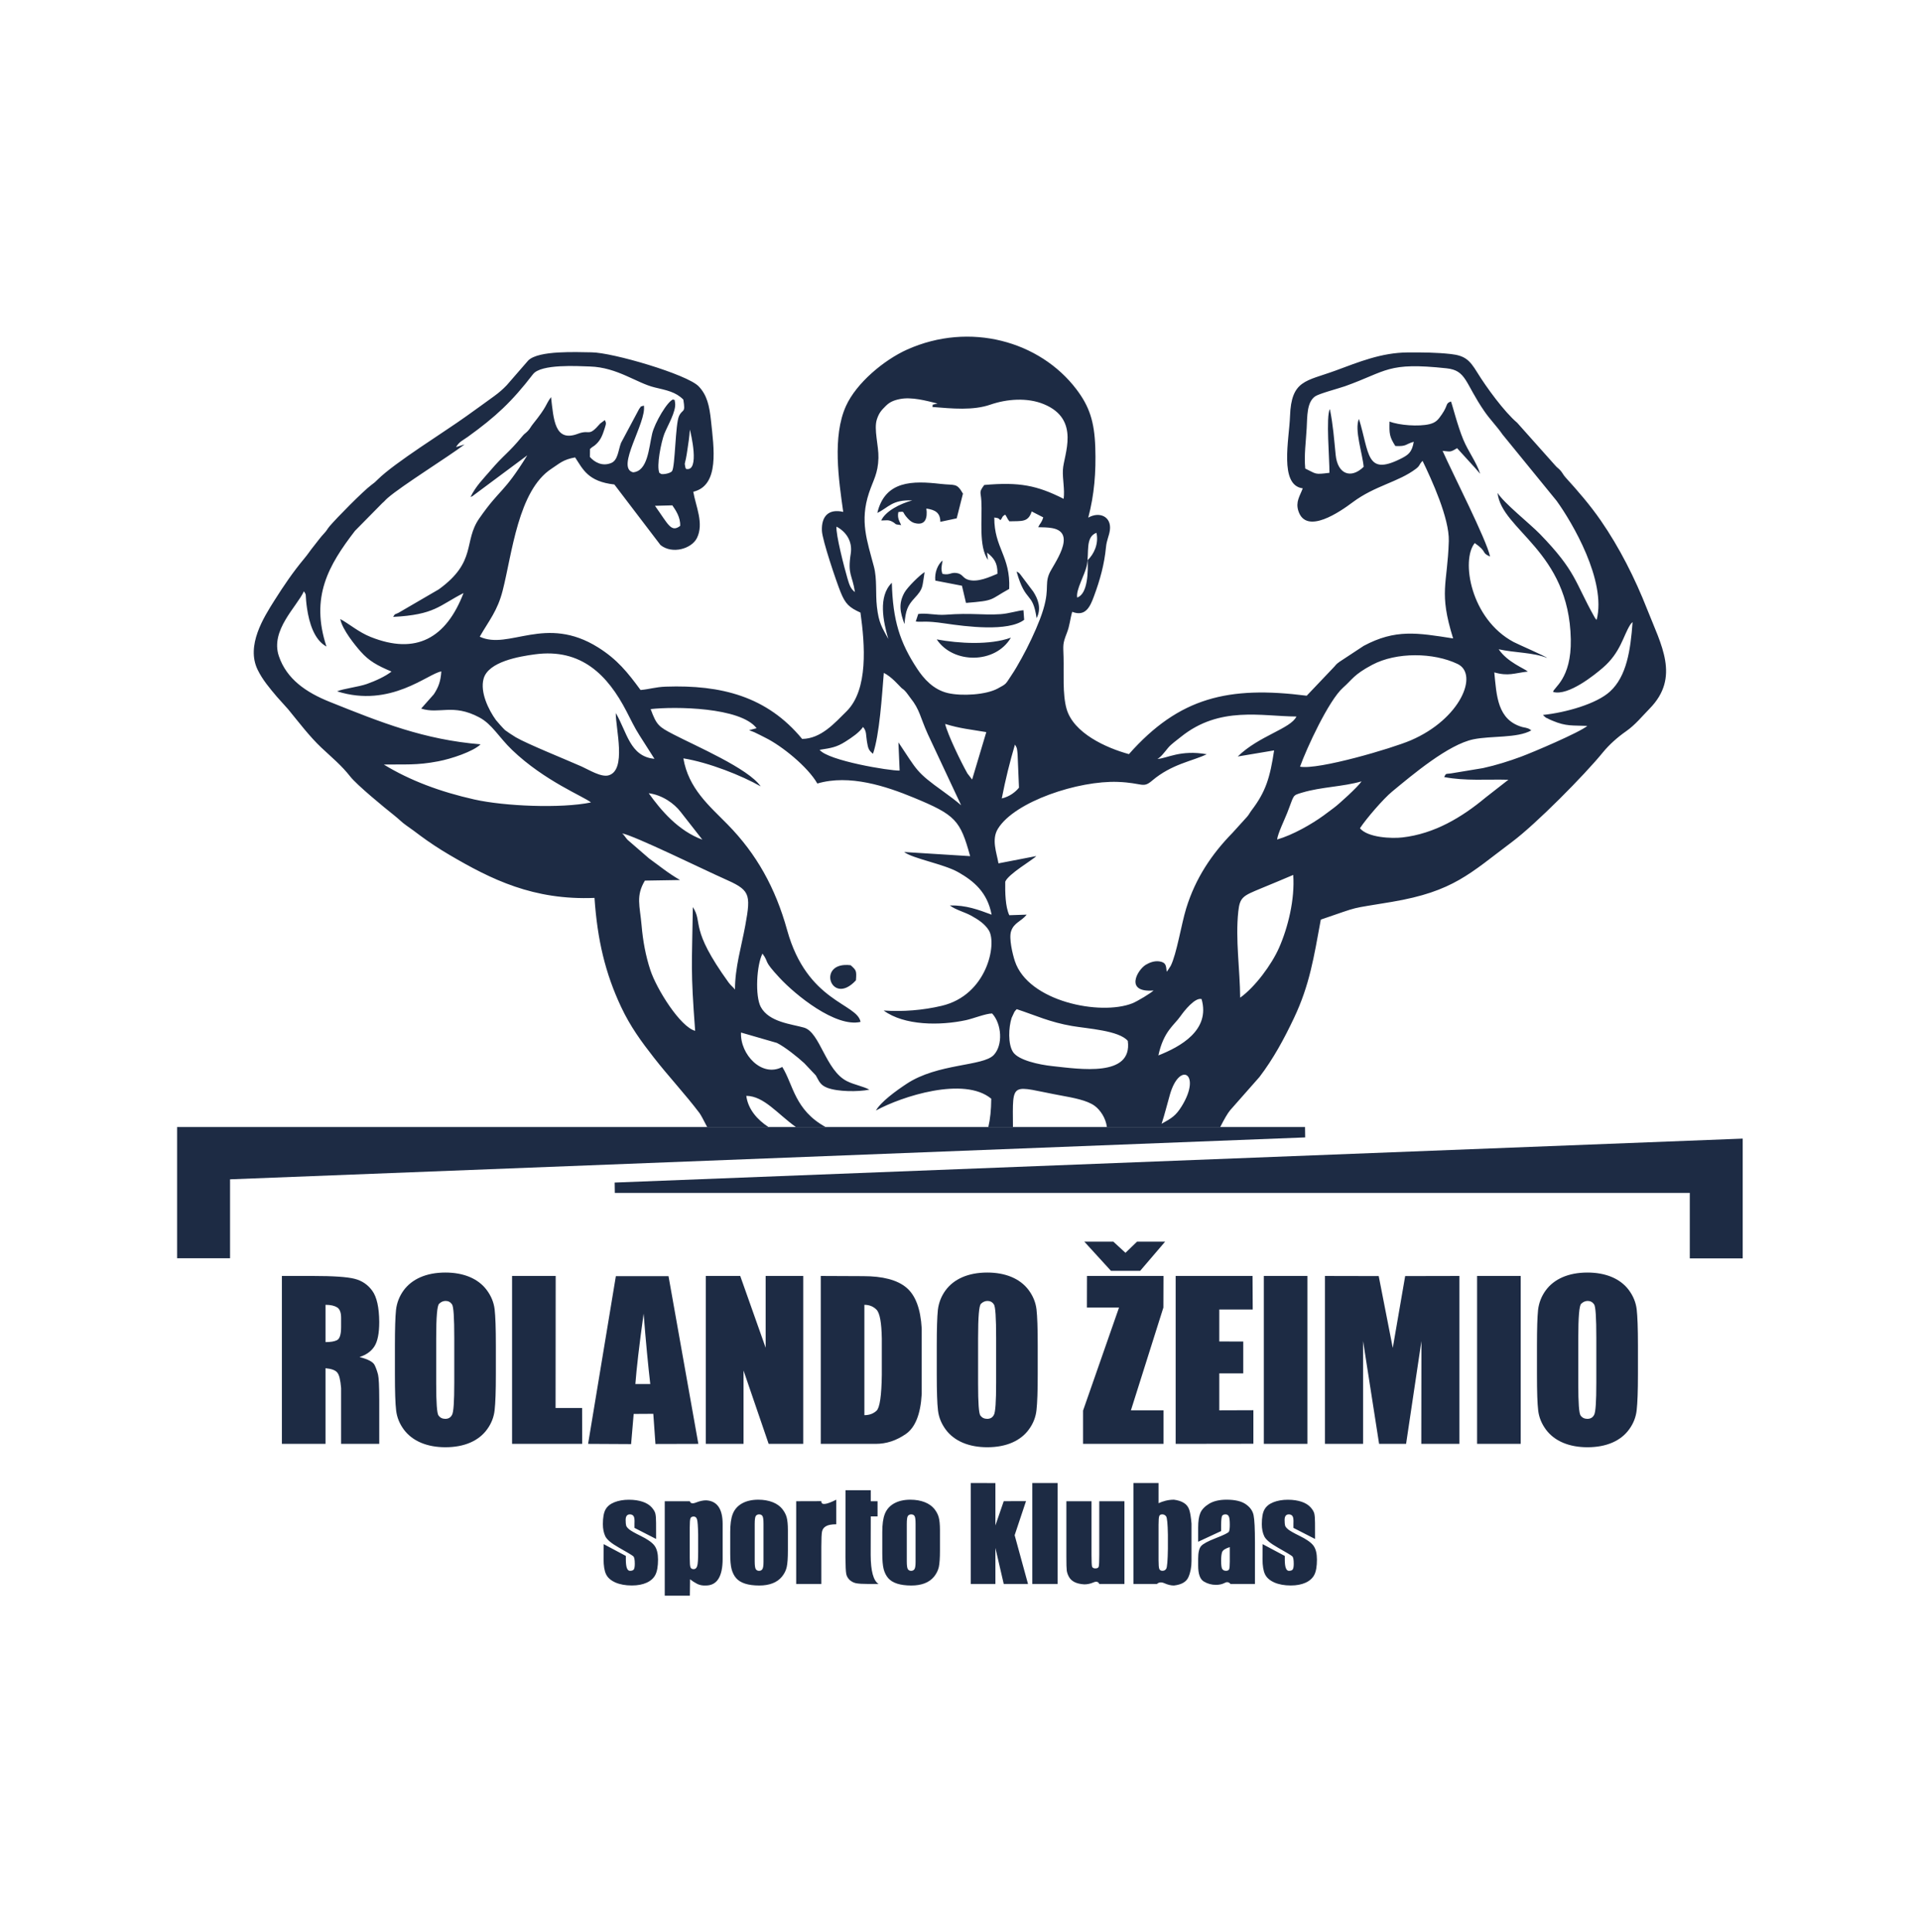 <?xml version="1.0" encoding="UTF-8"?>
<!DOCTYPE svg PUBLIC "-//W3C//DTD SVG 1.1//EN" "http://www.w3.org/Graphics/SVG/1.1/DTD/svg11.dtd">
<!-- Creator: CorelDRAW -->
<svg xmlns="http://www.w3.org/2000/svg" xml:space="preserve" width="500px" height="503px" version="1.1" style="shape-rendering:geometricPrecision; text-rendering:geometricPrecision; image-rendering:optimizeQuality; fill-rule:evenodd; clip-rule:evenodd"
viewBox="0 0 500 503"
 xmlns:xlink="http://www.w3.org/1999/xlink"
 xmlns:xodm="http://www.corel.com/coreldraw/odm/2003">
 <defs>
  <style type="text/css">
   <![CDATA[
    .fil0 {fill:none}
    .fil2 {fill:#1D2B44}
    .fil1 {fill:#1D2B44;fill-rule:nonzero}
   ]]>
  </style>
 </defs>
 <g id="Layer_x0020_1">
  <rect class="fil0" x="36.73" y="70.8" width="426.5" height="361.5"/>
  <g id="_2184828307856">
   <g>
    <path class="fil1" d="M73.41 375.91l11.36 0 0 -19.69c1.56,0.14 2.58,0.52 3.06,1.13 0.52,0.6 0.83,1.95 1,4.05l0 14.51 9.93 0 0 -11.52c0,-3.53 -0.12,-5.66 -0.3,-6.44 -0.19,-0.78 -0.46,-1.62 -0.87,-2.49 -0.4,-0.88 -1.72,-1.58 -3.97,-2.15 1.74,-0.56 3.04,-1.48 3.86,-2.75 0.84,-1.27 1.28,-3.39 1.28,-6.39 -0.03,-3.8 -0.65,-6.52 -1.81,-8.11 -1.16,-1.6 -2.7,-2.64 -4.61,-3.12 -1.92,-0.49 -5.53,-0.74 -10.88,-0.74l-8.05 0 0 43.71zm11.36 -36.2c1.32,0 2.32,0.23 3.01,0.66 0.7,0.43 1.05,1.34 1.05,2.72l0 2.4c0,1.92 -0.35,3.08 -1.08,3.43 -0.72,0.35 -1.71,0.5 -2.98,0.5l0 -9.71zm44.36 10.61c0,-4.5 -0.11,-7.63 -0.32,-9.44 -0.22,-1.8 -0.89,-3.44 -2.03,-4.98 -2.25,-3.05 -6.1,-4.59 -10.79,-4.59 -4.96,0 -8.73,1.68 -10.92,4.7 -1.07,1.5 -1.73,3.18 -1.94,5.01 -0.19,1.81 -0.29,4.9 -0.29,9.3l0 7.47c0,4.49 0.1,7.62 0.32,9.43 0.21,1.8 0.88,3.44 2.01,4.98 2.28,3.05 6.13,4.59 10.82,4.59 4.95,0 8.72,-1.67 10.88,-4.69 1.1,-1.51 1.75,-3.19 1.94,-4.99 0.21,-1.84 0.32,-4.93 0.32,-9.32l0 -7.47zm-10.83 9.62c0,4.96 -0.18,7.78 -0.6,8.46 -0.38,0.68 -0.95,1 -1.74,1 -0.76,0 -1.35,-0.3 -1.77,-0.87 -0.4,-0.56 -0.6,-3.31 -0.6,-8.24l0 -11.89c0,-5.52 0.25,-8.51 0.77,-8.97 0.51,-0.49 1.08,-0.73 1.68,-0.73 0.71,0 1.26,0.3 1.66,0.87 0.42,0.56 0.6,3.5 0.6,8.8l0 11.57zm15.05 -27.74l0 43.71 18.26 0 -0.02 -9.34 -6.91 0 0.03 -34.37 -11.36 0zm27.03 0.05l-7.23 43.66 11.2 0.06 0.67 -7.85 5.11 -0.03 0.56 7.85 11.17 -0.03 -7.77 -43.66 -13.71 0zm5.08 28.08c0.29,-3.86 0.99,-9.99 2.15,-18.33 0.57,7.27 1.16,13.39 1.73,18.33l-3.88 0zm33.93 -28.13l0 18.69 -6.62 -18.69 -8.96 0 0 43.71 9.82 0 0 -19.09 6.54 19.09 9 0 0 -43.71 -9.78 0zm14.35 43.71l14.34 0c2.73,0 5.3,-0.84 7.78,-2.54 2.48,-1.7 3.88,-5.18 4.17,-10.44l0 -17.06c-0.29,-5.15 -1.64,-8.7 -4.03,-10.67 -2.37,-1.97 -6.11,-2.95 -11.22,-2.95l-11.04 -0.05 0 43.71zm11.36 -36.2c1.25,0 2.31,0.41 3.14,1.25 0.87,0.84 1.33,3.37 1.4,7.61l0 9.3c-0.07,5.47 -0.53,8.63 -1.37,9.41 -0.84,0.78 -1.9,1.16 -3.17,1.16l0 -28.73zm45.14 10.61c0,-4.5 -0.11,-7.63 -0.32,-9.44 -0.22,-1.8 -0.89,-3.44 -2.02,-4.98 -2.26,-3.05 -6.11,-4.59 -10.8,-4.59 -4.95,0 -8.73,1.68 -10.91,4.7 -1.08,1.5 -1.73,3.18 -1.95,5.01 -0.19,1.81 -0.29,4.9 -0.29,9.3l0 7.47c0,4.49 0.1,7.62 0.32,9.43 0.21,1.8 0.89,3.44 2.02,4.98 2.27,3.05 6.12,4.59 10.81,4.59 4.96,0 8.72,-1.67 10.88,-4.69 1.1,-1.51 1.75,-3.19 1.94,-4.99 0.21,-1.84 0.32,-4.93 0.32,-9.32l0 -7.47zm-10.83 9.62c0,4.96 -0.18,7.78 -0.6,8.46 -0.37,0.68 -0.94,1 -1.74,1 -0.75,0 -1.35,-0.3 -1.77,-0.87 -0.4,-0.56 -0.59,-3.31 -0.59,-8.24l0 -11.89c0,-5.52 0.24,-8.51 0.76,-8.97 0.52,-0.49 1.09,-0.73 1.69,-0.73 0.71,0 1.25,0.3 1.65,0.87 0.42,0.56 0.6,3.5 0.6,8.8l0 11.57zm23.66 -27.74l-0.02 8.23 8.36 0 -9.36 26.81 0 8.67 20.94 0 0 -8.73 -8.48 0 8.45 -26.75 0.03 -8.23 -19.92 0zm6.86 -8.94l-7.56 0 6.94 7.6 7.61 0 6.5 -7.6 -7.31 0 -3.02 2.91 -3.16 -2.91zm16.23 52.65l20.24 -0.03 0 -8.73 -8.88 0.03 0 -9.62 6.24 0 0 -8.29 -6.24 -0.02 0 -8.32 8.71 0 -0.05 -8.73 -20.02 0 0 43.71zm22.96 -43.71l0 43.71 11.36 0 0 -43.71 -11.36 0zm36.81 0.03l-3.23 18.7 -3.66 -18.7 -14 -0.03 0 43.71 9.93 0 0 -26.75 4.17 26.75 7.03 0 3.99 -26.75 -0.03 26.75 9.93 0 0 -43.71 -14.13 0.03zm18.73 -0.03l0 43.71 11.36 0 0 -43.71 -11.36 0zm41.89 18.12c0,-4.5 -0.12,-7.63 -0.33,-9.44 -0.22,-1.8 -0.89,-3.44 -2.02,-4.98 -2.26,-3.05 -6.11,-4.59 -10.8,-4.59 -4.95,0 -8.73,1.68 -10.91,4.7 -1.08,1.5 -1.73,3.18 -1.95,5.01 -0.19,1.81 -0.29,4.9 -0.29,9.3l0 7.47c0,4.49 0.1,7.62 0.32,9.43 0.21,1.8 0.89,3.44 2.02,4.98 2.27,3.05 6.12,4.59 10.81,4.59 4.96,0 8.72,-1.67 10.88,-4.69 1.1,-1.51 1.75,-3.19 1.94,-4.99 0.21,-1.84 0.33,-4.93 0.33,-9.32l0 -7.47zm-10.84 9.62c0,4.96 -0.18,7.78 -0.59,8.46 -0.38,0.68 -0.95,1 -1.75,1 -0.75,0 -1.35,-0.3 -1.76,-0.87 -0.41,-0.56 -0.6,-3.31 -0.6,-8.24l0 -11.89c0,-5.52 0.25,-8.51 0.76,-8.97 0.52,-0.49 1.09,-0.73 1.69,-0.73 0.71,0 1.25,0.3 1.66,0.87 0.41,0.56 0.59,3.5 0.59,8.8l0 11.57z"/>
    <path class="fil1" d="M170.85 396.48c0,-1.09 -0.06,-1.88 -0.18,-2.39 -0.11,-0.5 -0.43,-1.05 -0.97,-1.65 -1.05,-1.19 -3.08,-1.98 -5.93,-1.98 -1.44,0 -2.7,0.23 -3.79,0.66 -1.08,0.44 -1.85,1.07 -2.3,1.9 -0.45,0.81 -0.68,2.08 -0.68,3.8 0,1.22 0.21,2.26 0.63,3.15 0.42,0.88 1.59,1.85 3.52,2.94 2.28,1.29 3.56,2.05 3.8,2.3 0.25,0.26 0.36,0.92 0.36,1.94 0,0.75 -0.1,1.23 -0.27,1.48 -0.18,0.22 -0.51,0.34 -0.98,0.34 -0.71,0 -1.06,-0.93 -1.08,-2.78l0 -1.1 -5.77 -3.07 -0.03 3.85c0,1.8 0.22,3.13 0.66,4.02 0.44,0.9 1.25,1.59 2.43,2.12 1.19,0.51 2.61,0.77 4.28,0.77 3,0 5.22,-1 6.12,-2.77 0.46,-0.9 0.69,-2.23 0.69,-3.98 0,-1.57 -0.3,-2.76 -0.9,-3.59 -0.6,-0.83 -1.85,-1.71 -3.74,-2.63 -1.43,-0.7 -2.37,-1.24 -2.84,-1.61 -0.45,-0.37 -0.72,-0.7 -0.82,-1.01 -0.08,-0.31 -0.13,-0.79 -0.13,-1.46 0,-0.97 0.37,-1.46 1.1,-1.46 0.45,0 0.78,0.17 0.97,0.47 0.21,0.31 0.28,0.92 0.23,1.88l0 1.17 5.63 2.88 -0.01 -4.19zm2.26 -5.63l0 24.59 6.54 0 0.05 -4.27c0.57,0.45 1.19,0.85 1.85,1.19 0.67,0.34 1.43,0.47 2.26,0.43 2.91,0 4.37,-2.31 4.38,-6.91l0 -9.07c0,-3.96 -1.42,-6.02 -4.27,-6.19 -0.82,-0.01 -1.71,0.19 -2.64,0.56 -0.93,0.37 -1.47,0.26 -1.63,-0.33l-6.54 0zm8.7 13.01c0,2.06 -0.07,3.35 -0.26,3.89 -0.17,0.52 -0.47,0.78 -0.89,0.78 -0.44,0 -0.72,-0.16 -0.85,-0.49 -0.13,-0.32 -0.19,-1.13 -0.19,-2.43l0 -7.94c0,-1.25 0.06,-2.03 0.18,-2.35 0.12,-0.33 0.4,-0.49 0.84,-0.49 0.44,0 0.74,0.24 0.88,0.75 0.15,0.48 0.25,1.79 0.29,3.91l0 4.37zm23.37 -5.45c0,-1.53 -0.12,-2.66 -0.33,-3.41 -0.21,-0.75 -0.6,-1.47 -1.17,-2.18 -1.15,-1.41 -3.29,-2.37 -6.22,-2.37 -3.5,0 -5.79,1.48 -6.65,3.74 -0.44,1.12 -0.65,2.69 -0.65,4.69l0 5.53c0,1.83 0.11,3.19 0.36,4.12 0.24,0.91 0.63,1.69 1.18,2.34 1.12,1.28 3.13,1.92 6.03,1.92 2.59,0 4.62,-0.74 5.9,-2.3 0.64,-0.79 1.06,-1.64 1.25,-2.53 0.2,-0.91 0.3,-2.34 0.3,-4.27l0 -5.28zm-6.35 8.25c0,0.92 -0.09,1.55 -0.29,1.86 -0.19,0.3 -0.49,0.45 -0.87,0.45 -0.37,0 -0.67,-0.15 -0.86,-0.45 -0.18,-0.31 -0.27,-0.98 -0.27,-2l0 -9.73c0,-1.11 0.09,-1.81 0.27,-2.08 0.19,-0.29 0.49,-0.44 0.87,-0.44 0.39,0 0.68,0.13 0.86,0.41 0.2,0.26 0.29,0.94 0.29,2.04l0 9.94zm8.51 -15.81l0 21.54 6.55 0 0 -9.7c0,-2.09 0.06,-3.42 0.19,-3.99 0.13,-0.58 0.47,-1.04 1.04,-1.36 0.57,-0.33 1.45,-0.49 2.65,-0.49l0 -6.4c-2.65,1.34 -3.95,1.47 -3.88,0.38l-6.55 0.02zm12.85 -2.86l-0.02 17.47c0.02,2.22 0.08,3.63 0.2,4.27 0.11,0.63 0.42,1.16 0.9,1.62 0.49,0.43 1.06,0.73 1.69,0.85 0.63,0.12 1.7,0.19 3.2,0.19l2.64 0c-1.36,-0.85 -2.04,-3.36 -2.06,-7.54l0.02 -10.05 1.77 0 0 -3.95 -1.77 0 0 -2.86 -6.57 0zm24.59 10.42c0,-1.53 -0.12,-2.66 -0.33,-3.41 -0.21,-0.75 -0.59,-1.47 -1.16,-2.18 -1.16,-1.41 -3.29,-2.37 -6.23,-2.37 -3.5,0 -5.79,1.48 -6.65,3.74 -0.44,1.12 -0.65,2.69 -0.65,4.69l0 5.53c0,1.83 0.12,3.19 0.36,4.12 0.24,0.91 0.63,1.69 1.18,2.34 1.12,1.28 3.13,1.92 6.04,1.92 2.59,0 4.62,-0.74 5.9,-2.3 0.63,-0.79 1.05,-1.64 1.25,-2.53 0.19,-0.91 0.29,-2.34 0.29,-4.27l0 -5.28zm-6.35 8.25c0,0.92 -0.09,1.55 -0.28,1.86 -0.2,0.3 -0.49,0.45 -0.88,0.45 -0.37,0 -0.66,-0.15 -0.86,-0.45 -0.18,-0.31 -0.27,-0.98 -0.27,-2l0 -9.73c0,-1.11 0.09,-1.81 0.27,-2.08 0.2,-0.29 0.49,-0.44 0.88,-0.44 0.38,0 0.68,0.13 0.86,0.41 0.19,0.26 0.28,0.94 0.28,2.04l0 9.94zm22.96 -15.82l-2.17 6.31 0 -11.03 -6.41 -0.02 0 26.29 6.41 0 0 -9.38 2.17 9.38 6.32 0 -3.48 -12.7 2.96 -8.87 -5.8 0.02zm7.44 -4.74l0 26.29 6.6 0 0 -26.29 -6.6 0zm17.44 4.75l0 13.87c0,1.77 -0.05,2.81 -0.14,3.13 -0.08,0.33 -0.38,0.49 -0.88,0.49 -0.46,0 -0.74,-0.16 -0.86,-0.47 -0.09,-0.31 -0.14,-1.32 -0.14,-2.99l0 -14.03 -6.55 0 0 14.52c0,1.85 0.03,3.02 0.1,3.52 0.07,0.51 0.24,1.04 0.55,1.61 0.63,1.16 1.88,1.87 4.03,1.99 0.81,0 1.59,-0.17 2.34,-0.49 0.78,-0.35 1.29,-0.22 1.55,0.38l6.55 0 0 -21.53 -6.55 0zm8.89 -4.75l0 26.29 6.13 0c0.48,-0.47 1.16,-0.54 1.99,-0.17 0.86,0.38 1.67,0.57 2.43,0.57 1.99,-0.22 3.26,-0.96 3.78,-2.19 0.54,-1.23 0.8,-2.64 0.8,-4.22l0 -9.71c-0.14,-1.64 -0.33,-2.84 -0.59,-3.6 -0.26,-0.78 -0.73,-1.38 -1.41,-1.79 -0.66,-0.42 -1.52,-0.69 -2.58,-0.83 -1.56,0 -2.9,0.41 -4,0.91l0 -5.26 -6.55 0zm8.98 17.05c-0.05,3.19 -0.2,4.97 -0.45,5.3 -0.22,0.35 -0.55,0.51 -0.97,0.51 -0.41,0 -0.67,-0.16 -0.82,-0.49 -0.13,-0.32 -0.19,-1.07 -0.19,-2.22l0 -9.28c0,-1.21 0.06,-1.95 0.18,-2.25 0.11,-0.31 0.38,-0.45 0.79,-0.45 0.41,0 0.75,0.18 1,0.52 0.25,0.34 0.41,1.93 0.46,4.79l0 3.57zm13.86 -6.18c0.02,-1.28 0.11,-2.06 0.26,-2.31 0.15,-0.26 0.46,-0.39 0.9,-0.39 0.4,0 0.67,0.18 0.84,0.53 0.18,0.33 0.26,1.06 0.26,2.19 0,0.89 -0.08,1.49 -0.23,1.78 -0.15,0.3 -1.31,0.87 -3.47,1.71 -2.01,0.78 -3.27,1.46 -3.78,2.05 -0.5,0.58 -0.76,1.69 -0.76,3.29l0 1.78c0,2.17 0.49,3.56 1.46,4.14 0.97,0.59 2.02,0.88 3.18,0.88 0.87,0 1.62,-0.17 2.24,-0.49 0.62,-0.35 1.13,-0.25 1.54,0.26l6.37 0 0 -10.81c0,-3.56 -0.12,-5.92 -0.35,-7.05 -0.22,-1.15 -0.9,-2.11 -2.02,-2.89 -1.12,-0.79 -2.78,-1.19 -5.02,-1.19 -1.86,0 -3.36,0.35 -4.52,1.04 -1.15,0.7 -1.92,1.5 -2.31,2.41 -0.38,0.89 -0.57,2.17 -0.57,3.84l0 3.66 5.98 -2.78 0 -1.65zm2.26 9.6c0,1.09 -0.06,1.76 -0.19,2.02 -0.12,0.24 -0.4,0.37 -0.81,0.37 -0.44,0 -0.75,-0.16 -0.97,-0.47 -0.19,-0.31 -0.29,-1.02 -0.29,-2.15 0,-0.97 0.08,-1.71 0.25,-2.23 0.18,-0.52 0.85,-0.96 2.01,-1.32l0 3.78zm22.19 -10.09c0,-1.09 -0.07,-1.88 -0.18,-2.39 -0.11,-0.5 -0.43,-1.05 -0.97,-1.65 -1.05,-1.19 -3.08,-1.98 -5.93,-1.98 -1.44,0 -2.7,0.23 -3.79,0.66 -1.08,0.44 -1.85,1.07 -2.3,1.9 -0.46,0.81 -0.68,2.08 -0.68,3.8 0,1.22 0.21,2.26 0.63,3.15 0.42,0.88 1.59,1.85 3.52,2.94 2.28,1.29 3.56,2.05 3.8,2.3 0.25,0.26 0.36,0.92 0.36,1.94 0,0.75 -0.1,1.23 -0.28,1.48 -0.17,0.22 -0.5,0.34 -0.97,0.34 -0.71,0 -1.06,-0.93 -1.08,-2.78l0 -1.1 -5.77 -3.07 -0.03 3.85c0,1.8 0.22,3.13 0.66,4.02 0.44,0.9 1.25,1.59 2.43,2.12 1.19,0.51 2.61,0.77 4.28,0.77 2.99,0 5.21,-1 6.12,-2.77 0.46,-0.9 0.68,-2.23 0.68,-3.98 0,-1.57 -0.29,-2.76 -0.89,-3.59 -0.6,-0.83 -1.85,-1.71 -3.74,-2.63 -1.43,-0.7 -2.37,-1.24 -2.84,-1.61 -0.45,-0.37 -0.72,-0.7 -0.82,-1.01 -0.08,-0.31 -0.13,-0.79 -0.13,-1.46 0,-0.97 0.37,-1.46 1.1,-1.46 0.45,0 0.78,0.17 0.97,0.47 0.21,0.31 0.28,0.92 0.23,1.88l0 1.17 5.63 2.88 -0.01 -4.19z"/>
   </g>
   <g>
    <path class="fil2" d="M263.79 293.43c-0.08,-12.43 -0.67,-10.62 12.72,-8.17 2.92,0.54 6.57,1.19 8.56,2.65 1.43,1.04 2.9,3.17 3.18,5.52l29.52 0c1.01,-2.01 1.92,-3.59 2.6,-4.4l7.62 -8.64c3.6,-4.73 6.4,-9.88 9.01,-15.4 4.05,-8.57 5.13,-15.64 6.96,-25.57 10.88,-3.7 6.73,-2.63 18.53,-4.62 16.03,-2.71 20.29,-7.38 31.29,-15.62 6.22,-4.65 18.87,-17.43 23.61,-23.26 1.65,-2.02 3.81,-3.96 6.08,-5.54 2.37,-1.65 4.18,-3.91 6.12,-5.89 8.02,-8.17 2.97,-16.64 -0.61,-25.78 -3.22,-8.21 -7.28,-16.2 -12.09,-23.16 -2.76,-4 -5.97,-7.71 -9.22,-11.28 -0.6,-0.66 -0.75,-1.16 -1.33,-1.8 -0.52,-0.59 -0.83,-0.68 -1.36,-1.32l-9.87 -11.07c-3.38,-2.86 -8.04,-9.25 -10.45,-13.17 -1.92,-3.12 -3.13,-4.32 -6.81,-4.73 -3.74,-0.42 -7.46,-0.44 -11.23,-0.42 -6.94,0.05 -12.8,2.51 -18.84,4.73 -7.69,2.82 -11.51,2.4 -11.84,11.88 -0.2,5.93 -2.9,18 3.32,18.77 -0.78,2.06 -1.9,3.5 -1.15,5.87 2.04,6.41 11.03,0.09 14.13,-2.23 5.83,-4.36 11.9,-5.25 16.47,-8.71 1.16,-0.87 0.74,-1.06 1.75,-2.08 2.31,4.79 7.01,14.94 6.83,20.91 -0.35,11.37 -2.67,13.14 1.13,25.32 -9.37,-1.47 -15.03,-2.47 -23.27,1.92l-6.32 4.16c-1.09,0.77 -0.85,0.8 -1.76,1.7l-6.78 7.13c-20.38,-2.6 -33.21,0.43 -46.3,15.21 -5.93,-1.62 -14.46,-5.47 -16.25,-11.83 -1.07,-3.81 -0.66,-9.32 -0.77,-13.41 -0.09,-3.21 -0.28,-3.39 0.86,-6.31 0.79,-2.01 0.81,-3.54 1.39,-5.5 3.56,1.39 4.72,-1.5 5.68,-4.09 1.58,-4.26 2.68,-8.23 3.12,-12.76 0.18,-1.85 0.8,-2.87 1.01,-4.39 0.48,-3.52 -2.67,-4.98 -5.63,-3.28 1.59,-6.04 2.04,-11.8 1.83,-18.28 -0.22,-6.8 -1.58,-10.74 -4.91,-15.13 -9.52,-12.53 -27.76,-17.67 -44.11,-10.34 -5.95,2.68 -13.18,8.65 -15.91,14.7 -3.59,7.95 -1.87,19.29 -0.71,27.55 -3.82,-0.88 -5.71,1.15 -5.55,4.92 0.1,2.44 3.77,13.29 4.89,16.03 1.24,3.03 2.21,3.93 5.15,5.27 1.15,8.26 2.11,20.06 -3.65,25.73 -3.02,2.97 -6.59,7.11 -11.54,7.16 -9.14,-11.08 -21.08,-14.11 -35.5,-13.61 -2.71,0.09 -4.29,0.69 -6.58,0.87 -3.38,-4.6 -6.05,-7.94 -11.03,-11.07 -13.75,-8.63 -23.21,0.77 -30.85,-2.8 2.43,-4.24 4.62,-6.72 5.97,-12 2.46,-9.58 4.01,-26.09 12.75,-31.76 2.05,-1.33 2.97,-2.37 6.12,-2.92 2.04,3.07 3.31,6.27 10.22,7.05l12.01 15.76c3.09,2.48 8.12,0.95 9.49,-1.82 1.89,-3.8 -0.31,-8.28 -0.95,-12.05 6.91,-1.64 5.35,-11.45 4.61,-18.53 -0.41,-3.87 -1.03,-6.64 -3.2,-8.91 -3,-3.12 -22.44,-8.83 -27.92,-8.86 -3.75,-0.03 -13.76,-0.57 -16.47,2.12l-5.57 6.41c-1.07,1.12 -2.02,1.94 -3.32,2.89 -2.47,1.82 -4.57,3.29 -7.2,5.19 -5.7,4.1 -18.6,12.06 -23.05,16.45 -0.89,0.87 -0.77,0.77 -1.67,1.44 -2.17,1.6 -9.08,8.62 -10.9,10.76 -0.59,0.69 -0.72,1.11 -1.35,1.77 -1.11,1.18 -1.72,2.1 -2.78,3.41 -1.04,1.28 -1.46,2.03 -2.52,3.29 -2.93,3.52 -5.24,6.93 -7.73,10.86 -2.81,4.45 -7.45,11.75 -4.37,18.06 1.3,2.66 3.14,4.8 5.01,7.02l2.92 3.25c2.8,3.41 5.58,7.09 8.63,9.97 2.79,2.62 5.29,4.66 7.55,7.55 1.7,2.18 8.86,8.07 11.53,10.18 1.17,0.92 1.91,1.76 3.16,2.62 1.33,0.91 2.34,1.69 3.59,2.62 2.31,1.71 4.77,3.34 7.47,4.93 11.02,6.48 21.96,11.89 37.86,11.25 0.74,10.9 2.8,19.61 6.92,28.37 2.4,5.12 5.3,9.06 8.51,13.17 3.85,4.94 8.12,9.47 11.89,14.45 0.34,0.45 1.07,1.8 2.02,3.67l15.97 0c-2.9,-1.88 -5.35,-4.66 -5.78,-8.13 4.6,0.05 8.1,4.69 12.92,8.13l7.74 0c-8.08,-4.44 -8.4,-10.98 -11.29,-15.65 -5.31,2.82 -11.01,-3.27 -10.75,-8.96l9.34 2.7c2.06,1.01 5.46,3.73 7.13,5.28l3.01 3.18c0.87,1.52 1.12,2.5 2.97,3.22 2.72,1.05 8.02,1.09 10.98,0.49 -1.71,-0.91 -3.91,-1.25 -5.8,-2.19 -5.61,-2.76 -7.02,-12.76 -11.23,-13.96 -3.27,-0.94 -9.11,-1.41 -11.25,-5.38 -1.53,-2.86 -1.09,-10.92 0.44,-13.89 1.88,2.57 -0.03,1.48 4.44,6.29 4.14,4.47 14.62,13 21.1,11.49 -0.88,-4.87 -13.91,-5.09 -19.12,-23.91 -3.05,-11.01 -7.99,-19.85 -15.5,-27.49 -4.81,-4.89 -10.18,-9.36 -11.52,-17.21 6.6,1.06 15.26,4.5 20.13,7.29 -3.17,-4.64 -16.87,-10.49 -22.73,-13.54 -3.83,-1.99 -4.38,-2.39 -5.92,-6.58 6.34,-0.71 23.4,-0.51 27.59,4.98l-1.95 0.51c0.54,0.24 0.83,0.3 1.37,0.54 1,0.45 1.91,0.96 2.85,1.42 4.29,2.11 11.05,7.56 13.55,11.93 8.36,-2.47 17.94,0.72 25.06,3.66 10.97,4.53 12.15,5.9 14.73,15.25l-17.19 -1.08c2.23,1.71 10.33,3.13 14.04,5.23 4.14,2.34 7.64,5.28 8.74,11.08 -3.54,-1.31 -6.6,-2.48 -10.87,-2.4 1.4,1.11 3.83,1.72 5.53,2.65 1.95,1.06 3.66,2.25 4.64,3.87 2.12,3.52 -0.47,16.84 -12.32,19.62 -4.88,1.15 -10.05,1.56 -15.09,1.22 5.38,3.96 14.72,3.96 21.47,2.5 1.86,-0.41 5.23,-1.75 6.78,-1.73 2.49,2.68 2.89,8.23 0.4,10.83 -2.84,2.96 -14.58,2.11 -22.7,7.5 -2.77,1.83 -6.68,4.67 -7.96,6.93 6.72,-3.69 22.98,-8.94 30.03,-3.07 -0.02,2.89 -0.27,5.33 -0.76,7.38l6.41 0zm-42.26 -42.13c-9.1,-1.12 -5.11,10.97 1.37,3.93 0.2,-2.55 0.08,-2.61 -1.37,-3.93zm14.01 -88.82c0.3,-3.56 0.79,-4.78 2.62,-6.76 2.36,-2.55 1.95,-2.78 2.62,-6.77 -1.26,0.76 -4.48,3.95 -5.24,5.32 -1.67,3.01 -1.08,5.23 0,8.21zm2.94 -0.67c1.78,0.23 2.27,-0.29 7.63,0.51 5.48,0.81 16.43,2.22 20.6,-0.95l-0.18 -2.49c-1.43,0.08 -3.8,0.88 -5.99,1.02 -4.71,0.31 -7.26,-0.38 -14.35,0.15 -2.45,0.18 -5.02,-0.53 -7.07,-0.19l-0.64 1.95zm5.46 4.66c4.29,6.44 15.29,6.4 19.31,-0.45 -5.46,1.98 -13.52,1.53 -19.31,0.45zm20.79 -17.67c2.4,8.48 4.16,4.99 5.22,12.14 1.33,-2.56 0.34,-5.03 -0.87,-6.91l-3.51 -4.66c-0.54,-0.53 -0.13,-0.14 -0.84,-0.57zm-36.26 -15.26c2.9,-1.38 3.87,-3.51 9.09,-3.25 -3.2,0.85 -6.96,2.8 -8.08,5.22 1.33,-0.01 1.86,-0.23 2.84,0.29 1.38,0.72 0.23,0.65 2.36,0.91 -0.48,-1.07 -1.05,-1.84 -0.73,-3.4 1.74,-0.2 0.97,-0.09 2.01,1.16 0.55,0.66 1.22,1.44 2.22,1.71 2.87,0.76 3.39,-1.4 3.06,-3.78 2.27,0.34 3.62,1.05 3.64,3.46l4.26 -0.91 1.63 -6.43c-1.66,-2.87 -1.98,-2.1 -5.85,-2.54 -7.18,-0.82 -14.44,-0.92 -16.45,7.56zm74.03 159.04c0.8,-2.42 1.43,-5.04 2.17,-7.61 2.53,-8.79 8.32,-5.43 3.06,3.05 -1.54,2.47 -2.55,3.07 -5.23,4.56zm-37.72 -29.84c4.99,1.65 8.56,3.37 14.39,4.38 4.16,0.71 12.24,1.17 14.53,3.88 1.27,9.52 -12.5,7.33 -19.61,6.57 -3.52,-0.37 -8.88,-1.54 -10.27,-3.66 -1.37,-2.08 -1.16,-6.43 -0.38,-8.89l0.74 -1.59c0.26,-0.38 0.39,-0.46 0.6,-0.69zm36.88 12.04c1.38,-6.32 4.02,-7.74 5.8,-10.27 0.87,-1.25 3.73,-4.89 5.45,-4.4 2.35,8.15 -5.59,12.44 -11.25,14.67zm21.3 -15.03c-0.04,-7.28 -1.27,-15.14 -0.49,-22.42 0.41,-3.82 1.26,-4.09 5.96,-6.05 2.88,-1.2 5.72,-2.35 8.35,-3.49 0.46,6.42 -1.4,13.78 -3.7,18.99 -1.92,4.35 -6.25,10.21 -10.12,12.97zm-160.96 -42.77c2.98,0.46 21.9,9.74 26.28,11.66 7.01,3.09 7.36,3.82 5.81,12.3 -1.02,5.58 -2.68,10.91 -2.69,16.7 -0.28,-0.46 -1.08,-1.04 -1.65,-1.83 -10.35,-14.32 -6.56,-15.43 -9.32,-19.65 -0.23,15.6 -0.61,16.08 0.6,32.22 -3.87,-1.02 -10.02,-10.84 -11.66,-15.8 -1.23,-3.73 -1.94,-7.59 -2.29,-11.66 -0.45,-5.16 -1.54,-7.63 0.86,-11.65l9.16 -0.15c-3.14,-1.8 -5.45,-3.74 -8.08,-5.63l-5.6 -4.85c-0.46,-0.47 -0.92,-1.33 -1.42,-1.66zm20.91 1.63c-6.26,-2.3 -10.77,-7.6 -13.97,-12.09 3.53,0.45 6.66,2.69 8.31,4.86l5.66 7.23zm77.97 -10.73c0.98,-5.04 2.09,-9.46 3.43,-14.03 0.62,0.94 0.56,1.23 0.69,2.53l0.36 8.69c-0.9,1.11 -2.38,2.31 -4.48,2.81zm71.7 10.69c0.2,-1.61 1.93,-5.14 2.61,-6.88 1.92,-4.84 1.22,-4.53 3.94,-5.34 4.98,-1.49 10.51,-1.5 15.44,-2.92 -0.9,1.4 -5.9,5.94 -7.2,6.89l-2.67 1.99c-3.1,2.25 -7.99,5.07 -12.12,6.26zm-105.24 -22.32c1.71,-4.96 2.34,-15.21 2.82,-21.06 2.07,1.03 3.89,3.25 4.57,3.89 0.5,0.46 0.35,0.21 0.84,0.69 0.65,0.66 0.96,1.25 1.54,1.97 2.43,3.03 2.49,4.93 4.52,9.42l8.67 18.5c-1.11,-0.99 -3.11,-2.5 -4.63,-3.58 -7.23,-5.17 -6.78,-5.48 -11.71,-12.81l0.32 7.35c-2.52,0.1 -18.65,-2.58 -20.84,-5.4 3.04,-0.47 4.42,-0.68 6.72,-2.14 1.68,-1.06 3.63,-2.38 4.59,-3.81 0.97,1.13 0.72,2.03 1.01,3.76 0.3,1.81 0.44,2.31 1.58,3.22zm29.51 -5.64l-3.69 12.34 -1.22 -1.57c-1.67,-2.94 -5.14,-10.09 -5.81,-12.9 3.86,1.2 6.67,1.44 10.72,2.13zm44.57 6.98c0.99,-0.56 1.7,-1.6 2.8,-2.92 0.79,-0.94 2.18,-1.91 3.34,-2.85 10.09,-8.09 20.97,-5.32 30.05,-5.27 -1.46,3.16 -9.77,5.01 -15.28,10.41l9.47 -1.59c-1.06,7.07 -2.17,10.75 -5.86,15.59 -0.46,0.61 -0.65,1.06 -1.12,1.62l-3.86 4.26c-5.37,5.49 -9.64,11.78 -12.06,19.68 -1.25,4.05 -2.47,11.85 -4.03,14.95l-0.82 1.26c-0.03,-0.06 -0.15,0.18 -0.22,0.27 -0.18,-1.65 -0.18,-2.4 -1.85,-2.69 -1.4,-0.23 -2.71,0.35 -3.59,0.87 -2.15,1.27 -5.66,7.31 2.01,6.7 -0.68,0.68 -4.19,2.81 -5.52,3.34 -8.3,3.27 -27.1,-0.43 -30.59,-10.99 -0.61,-1.85 -1.58,-5.95 -0.99,-7.76 0.74,-2.28 2.64,-2.55 4.07,-4.34l-4.53 0.15c-1.05,-2.21 -1.1,-6.01 -1.06,-8.71 0.74,-1.99 7.2,-5.71 8.09,-6.69l-9.85 1.9c-0.48,-2.81 -1.88,-6.21 -0.14,-9.02 4.4,-7.13 21.02,-12.57 31.23,-12.19 6.55,0.25 6.47,1.75 8.91,-0.32 5.15,-4.38 10.58,-5.09 14.23,-6.88 -6.9,-1.22 -10.34,1.1 -12.83,1.22zm-141.06 -11.95c-0.04,4.06 2.89,14.9 -1.89,16.23 -1.95,0.54 -5.18,-1.49 -6.97,-2.29 -4.1,-1.82 -14.13,-5.85 -17.17,-7.62 -0.61,-0.35 -2.59,-1.67 -2.8,-1.86 -0.41,-0.36 -2.11,-2.26 -2.38,-2.63 -1.95,-2.7 -4.17,-7.26 -3.21,-10.77 1.22,-4.43 9.25,-5.79 13.37,-6.34 12.06,-1.62 18.95,5.39 23.84,14.84 1.14,2.18 2.06,4.19 3.41,6.29l3.87 6.07c-6.4,-0.58 -7.14,-6.96 -10.07,-11.92zm178.19 13.97c1.69,-4.74 7.47,-17.28 11.22,-20.59 2.44,-2.15 2.72,-3.35 7.59,-5.94 6.31,-3.34 15.95,-3.22 22.23,-0.21 5.54,2.67 0.77,14.33 -12.22,19.89 -4.85,2.08 -24.03,7.74 -28.82,6.85zm-58.03 -44.04c-0.39,-2.03 2.02,-5.88 2.53,-8.48 0.62,-3.12 -0.48,-7.31 2.49,-8.37 0.64,2.9 -0.7,5.6 -2.29,7.11 0.1,2.62 0.14,8.77 -2.73,9.74zm-59.84 -5.02c-0.81,-2.76 -3.06,-11.43 -2.84,-13.44 2.38,1.25 4.22,3.7 3.71,7.01 -0.86,5.58 0.39,5.4 1.09,10.03 -1.13,-0.85 -1.45,-1.86 -1.96,-3.6zm-43.55 -13.63c-2.38,1.8 -3.08,-0.36 -6.56,-5.23l4.52 -0.12c0.84,1.21 2.15,3.13 2.04,5.35zm1.54 -14.83c-0.05,-0.1 -0.14,-0.21 -0.17,-0.29l-0.18 -1.02c0,-0.11 0.26,-1.16 0.3,-1.35 0.17,-0.78 0.27,-1.56 0.39,-2.33 0.28,-1.89 0.52,-3.29 0.63,-5.25 0.22,0.7 2.72,11.07 -0.97,10.24zm52.66 44.28c-1.63,-3.04 -2.48,-4.08 -2.97,-8.43 -0.39,-3.48 0.08,-7.18 -0.78,-10.42 -1.79,-6.79 -3.71,-11.83 -1.29,-19.16 1.12,-3.39 2.36,-4.99 2.47,-9.14 0.09,-3.21 -1.27,-7.45 -0.39,-10.09 0.59,-1.74 1.2,-2.34 2.33,-3.47 0.95,-0.94 1.95,-1.42 3.63,-1.76 3.05,-0.62 6.9,0.43 9.82,1.16 -1.92,0.5 -1.02,0.03 -1.34,0.9 5.2,0.42 10.6,0.95 15.1,-0.61 4.29,-1.48 9.6,-1.9 13.9,-0.13 9.71,3.98 5.18,13.22 4.99,17.08 -0.13,2.54 0.52,5.04 0.19,7.57 -6.97,-3.51 -11.53,-4.41 -20.68,-3.6 -1.44,1.98 -0.9,1.63 -0.75,4.15 0.28,4.68 -0.78,11.8 1.73,15.37l-0.24 -1.92c1.72,1.37 2.78,2.63 2.7,5.51 -1.98,0.81 -5.18,2.35 -7.68,1.54 -1.36,-0.43 -1.37,-1.47 -2.89,-1.72 -1.64,-0.27 -1.74,0.62 -3.76,0.21 -0.46,-1.42 -0.15,-2.08 0.04,-3.49 -1.25,1.04 -2.11,3.11 -1.89,5.24l6.94 1.34 1.05 4.47c7.7,-0.61 6.03,-0.77 11.25,-3.64 0.38,-8.57 -3.92,-10.62 -3.88,-18.6 1.22,0.24 0.84,0.03 1.59,0.69 0.71,-0.79 0.25,-0.86 1.26,-1.43 0.53,0.78 0.51,1.06 1.09,1.74 3.21,-0.11 4.89,0.31 5.8,-2.57l3.01 1.54c-0.49,1.56 -0.76,1.35 -1.3,2.56 1.21,0.03 2.43,0.02 3.63,0.24 6.73,1.21 0.21,9.55 -0.77,11.86 -1.34,3.15 0.46,4.33 -2.44,11.9 -1.17,3.08 -3.13,7.2 -4.7,10.01 -0.95,1.7 -1.72,3.09 -2.75,4.61 -1.54,2.27 -1.1,2.08 -3.57,3.4 -3.03,1.63 -9.32,2 -12.91,1.17 -3.83,-0.88 -6.34,-3.79 -7.99,-6.29 -4.57,-6.92 -6.37,-12.67 -6.63,-22.43 -3.64,3.57 -2.24,10.07 -0.92,14.64zm108.58 -44.38c-0.33,-3.51 0.18,-7.02 0.37,-10.5 0.17,-3.13 0.01,-6.73 2.19,-8.29 1,-0.71 6.18,-2.08 7.8,-2.65 11.05,-3.95 10.95,-6.32 26.42,-4.66 5.23,0.55 4.77,3.79 9.84,11.15 1.51,2.2 3.28,3.95 4.76,6.09l14.09 17.28c4.05,5.61 13.01,20.79 10.42,30.97 -0.08,-0.08 -0.24,-0.17 -0.5,-0.6 -0.05,-0.07 -0.1,-0.18 -0.14,-0.25 -5.09,-9.08 -4.68,-11.75 -14.14,-21.5 -2.66,-2.73 -9.41,-8.06 -11.03,-10.71 1.01,9.71 18.64,15.11 19.07,38.13 0.2,10.42 -4.61,12.61 -4.6,13.7 3.98,1.15 10.99,-4.61 12.93,-6.28 4.65,-3.99 5.33,-8.35 7.11,-11.15 0.32,-0.5 0.41,-0.5 0.65,-0.76 -0.53,7.37 -1.56,14.11 -5.86,18.06 -3.53,3.26 -11.57,5.5 -17.47,6.12 0.34,0.33 -0.08,0.07 0.68,0.6 1.15,0.8 -1.45,-0.81 0.49,0.29 0.41,0.24 0.81,0.4 1.31,0.61 3.55,1.51 5.27,1.19 9.07,1.35 -2.03,1.71 -14.25,6.91 -17.32,8.04 -3.06,1.13 -6.46,2.21 -9.86,2.95l-8.33 1.38c-1.54,0.2 -1.21,-0.07 -1.78,0.95 5.59,1.07 11.15,0.54 16.73,0.7l-5.92 4.62c-6.22,5.18 -13.32,9.44 -21.67,10.4 -2.76,0.32 -9.01,0.08 -11.07,-2.39 1.65,-2.51 6.12,-7.69 8.37,-9.54 5.31,-4.38 14.64,-12.28 21.2,-13.62 4.67,-0.96 11.4,-0.25 15.06,-2.32l-0.51 -0.35c-0.47,-0.23 -0.08,-0.06 -0.6,-0.24 -0.5,-0.17 -0.75,-0.14 -1.23,-0.28 -6.53,-1.86 -6.7,-8.2 -7.3,-14.23 3.71,1.05 5.14,0.2 8.73,-0.22 -0.92,-0.82 -5.28,-2.41 -7.59,-5.8 4.12,0.93 8.99,0.8 12.61,2.26 -0.34,-0.42 -7.51,-3.51 -8.7,-4.14 -11.25,-5.99 -13.77,-21.38 -10.14,-25.77 3.43,2.37 1.55,2.44 3.99,3.51 -0.93,-4.41 -9.62,-21.34 -12.37,-27.52 2.05,0.18 1.92,0.45 3.78,-0.7l4.69 5.15c0.59,0.73 0.92,1.02 1.33,1.53 -0.97,-3.02 -3.09,-5.76 -4.4,-8.9 -1.53,-3.66 -2.93,-9.37 -3.22,-9.94 -1.54,0.59 -0.6,0.8 -2.39,3.4 -0.93,1.34 -1.5,2.1 -3.23,2.52 -2.77,0.66 -7.86,0.3 -10.37,-0.69 -0.08,3.15 -0.05,3.93 1.51,6.37 3.06,0.15 2.55,-0.48 4.8,-1.1 -0.49,2.82 -1.45,3.45 -3.57,4.5 -8.86,4.37 -7.96,-1.5 -10.7,-10.44 -1.27,2.67 0.96,9.17 1.22,12.46 -3.31,3.23 -6.79,1.93 -7.29,-3.12 -0.45,-4.47 -0.64,-7.49 -1.5,-11.9 -1.08,1.74 -0.08,13.28 -0.12,16.58 -4.03,0.51 -3.31,0.3 -6.3,-1.11zm-221.16 -5.58c0.92,-1.49 1.73,-1.71 3.08,-2.68 7.22,-5.2 11.46,-9.13 16.98,-16.31 2.07,-2.69 11.54,-2.11 14.83,-2 7.15,0.23 12.14,4.31 16.84,5.44 3.16,0.76 5.46,1.16 7.47,3.17 0.62,3.76 -0.17,2.27 -1.12,4.29 -0.97,2.06 -0.99,13.14 -1.81,14.32 -0.48,0.7 -2.84,1.01 -3,0.66 -0.05,-0.11 -0.19,-0.09 -0.28,-0.13 -0.87,-1.81 0.47,-8.13 1.25,-10.18 0.76,-1.98 3.14,-5.89 2.82,-8.09 -0.23,-1.61 -0.1,-0.35 -0.47,-0.92 -1.47,0.36 -4.86,6.13 -5.51,8.95 -0.88,3.78 -1.14,9.73 -4.96,10.04 -4.65,-1.13 3.6,-13.03 2.8,-17.39 -1.22,0.53 -0.3,-0.28 -1.23,0.9l-4.71 8.82c-0.71,1.8 -0.78,4.48 -2.51,5.22 -2.4,1.02 -4.45,-0.24 -5.59,-1.54l0.02 -2.09c0.93,-0.87 0.8,-0.47 1.72,-1.37 1.2,-1.18 1.59,-2.44 2.13,-4.09 0.45,-1.36 0.31,-1.36 0.01,-2.06l-1.2 0.89c-3.21,3.7 -2.51,1.42 -5.83,2.68 -6.07,2.29 -6.3,-3.78 -6.98,-9.55 -1.59,2.16 -0.79,2.13 -4.78,7.09 -0.57,0.71 -0.69,1.15 -1.33,1.79 -0.72,0.73 -0.72,0.52 -1.37,1.31 -3.74,4.55 -4.71,4.69 -8.41,9.04 -1.81,2.12 -3.68,3.91 -5.08,6.78 1.12,-0.55 0.15,0.01 0.88,-0.51l13.9 -10.34c-6.34,10.21 -6.91,8.42 -12.48,16.39 -4.24,6.06 -0.52,11.21 -10.55,18.49l-10.51 6.12c-1.47,0.71 -0.64,0.05 -1.39,1.06 10.9,-0.56 11.94,-2.96 18.33,-6.2 -4.53,11.75 -12.35,16.15 -24.17,11.43 -3.14,-1.25 -5.52,-3.36 -7.92,-4.67 0.51,2.76 3.94,6.93 5.3,8.46 2.13,2.41 4.26,3.63 8.04,5.21 -1.56,1.24 -4.2,2.45 -6.41,3.23 -2.11,0.76 -6.29,1.25 -7.76,1.92 13.96,4.43 23.74,-4.7 27.14,-5.18 -0.17,2.58 -0.75,4.12 -1.96,5.96l-3.29 3.71c4.77,1.53 8.23,-1.38 15.13,2.29 3.36,1.78 5.06,5.13 8.55,8.48 8.46,8.13 18.89,12.22 20.54,13.67 -7.83,1.61 -22.53,0.98 -30.35,-0.77 -8.91,-2 -16.76,-4.93 -23.6,-9.1 5.51,-0.1 8.52,0.25 14.17,-0.84 3.39,-0.64 9.06,-2.52 11.04,-4.42 -14.72,-1.22 -25.76,-5.63 -39.3,-11.06 -6.09,-2.44 -11.21,-5.9 -13.24,-11.92 -2.26,-6.71 4.61,-12.75 6.53,-16.87 0.65,1.04 0.41,0.66 0.57,2.46 0.06,0.65 0.14,1.37 0.24,2 0.54,3.69 1.85,8.21 5.06,9.93 -4.24,-12.86 0.49,-21.12 7.43,-30.13l7.13 -7.23c0.63,-0.51 0.71,-0.74 1.37,-1.31 3.69,-3.22 15.81,-10.74 20.04,-13.95l-2.24 0.7z"/>
    <g>
     <polygon class="fil2" points="46.12,293.43 339.85,293.43 339.89,296.13 59.91,307.04 59.91,327.59 46.12,327.59 46.12,307.58 46.12,302.78 "/>
     <polygon class="fil2" points="440.05,310.58 160.11,310.58 160.07,307.88 453.83,296.44 453.83,302.81 453.83,310.58 453.83,327.62 440.05,327.62 "/>
    </g>
   </g>
  </g>
 </g>
</svg>
